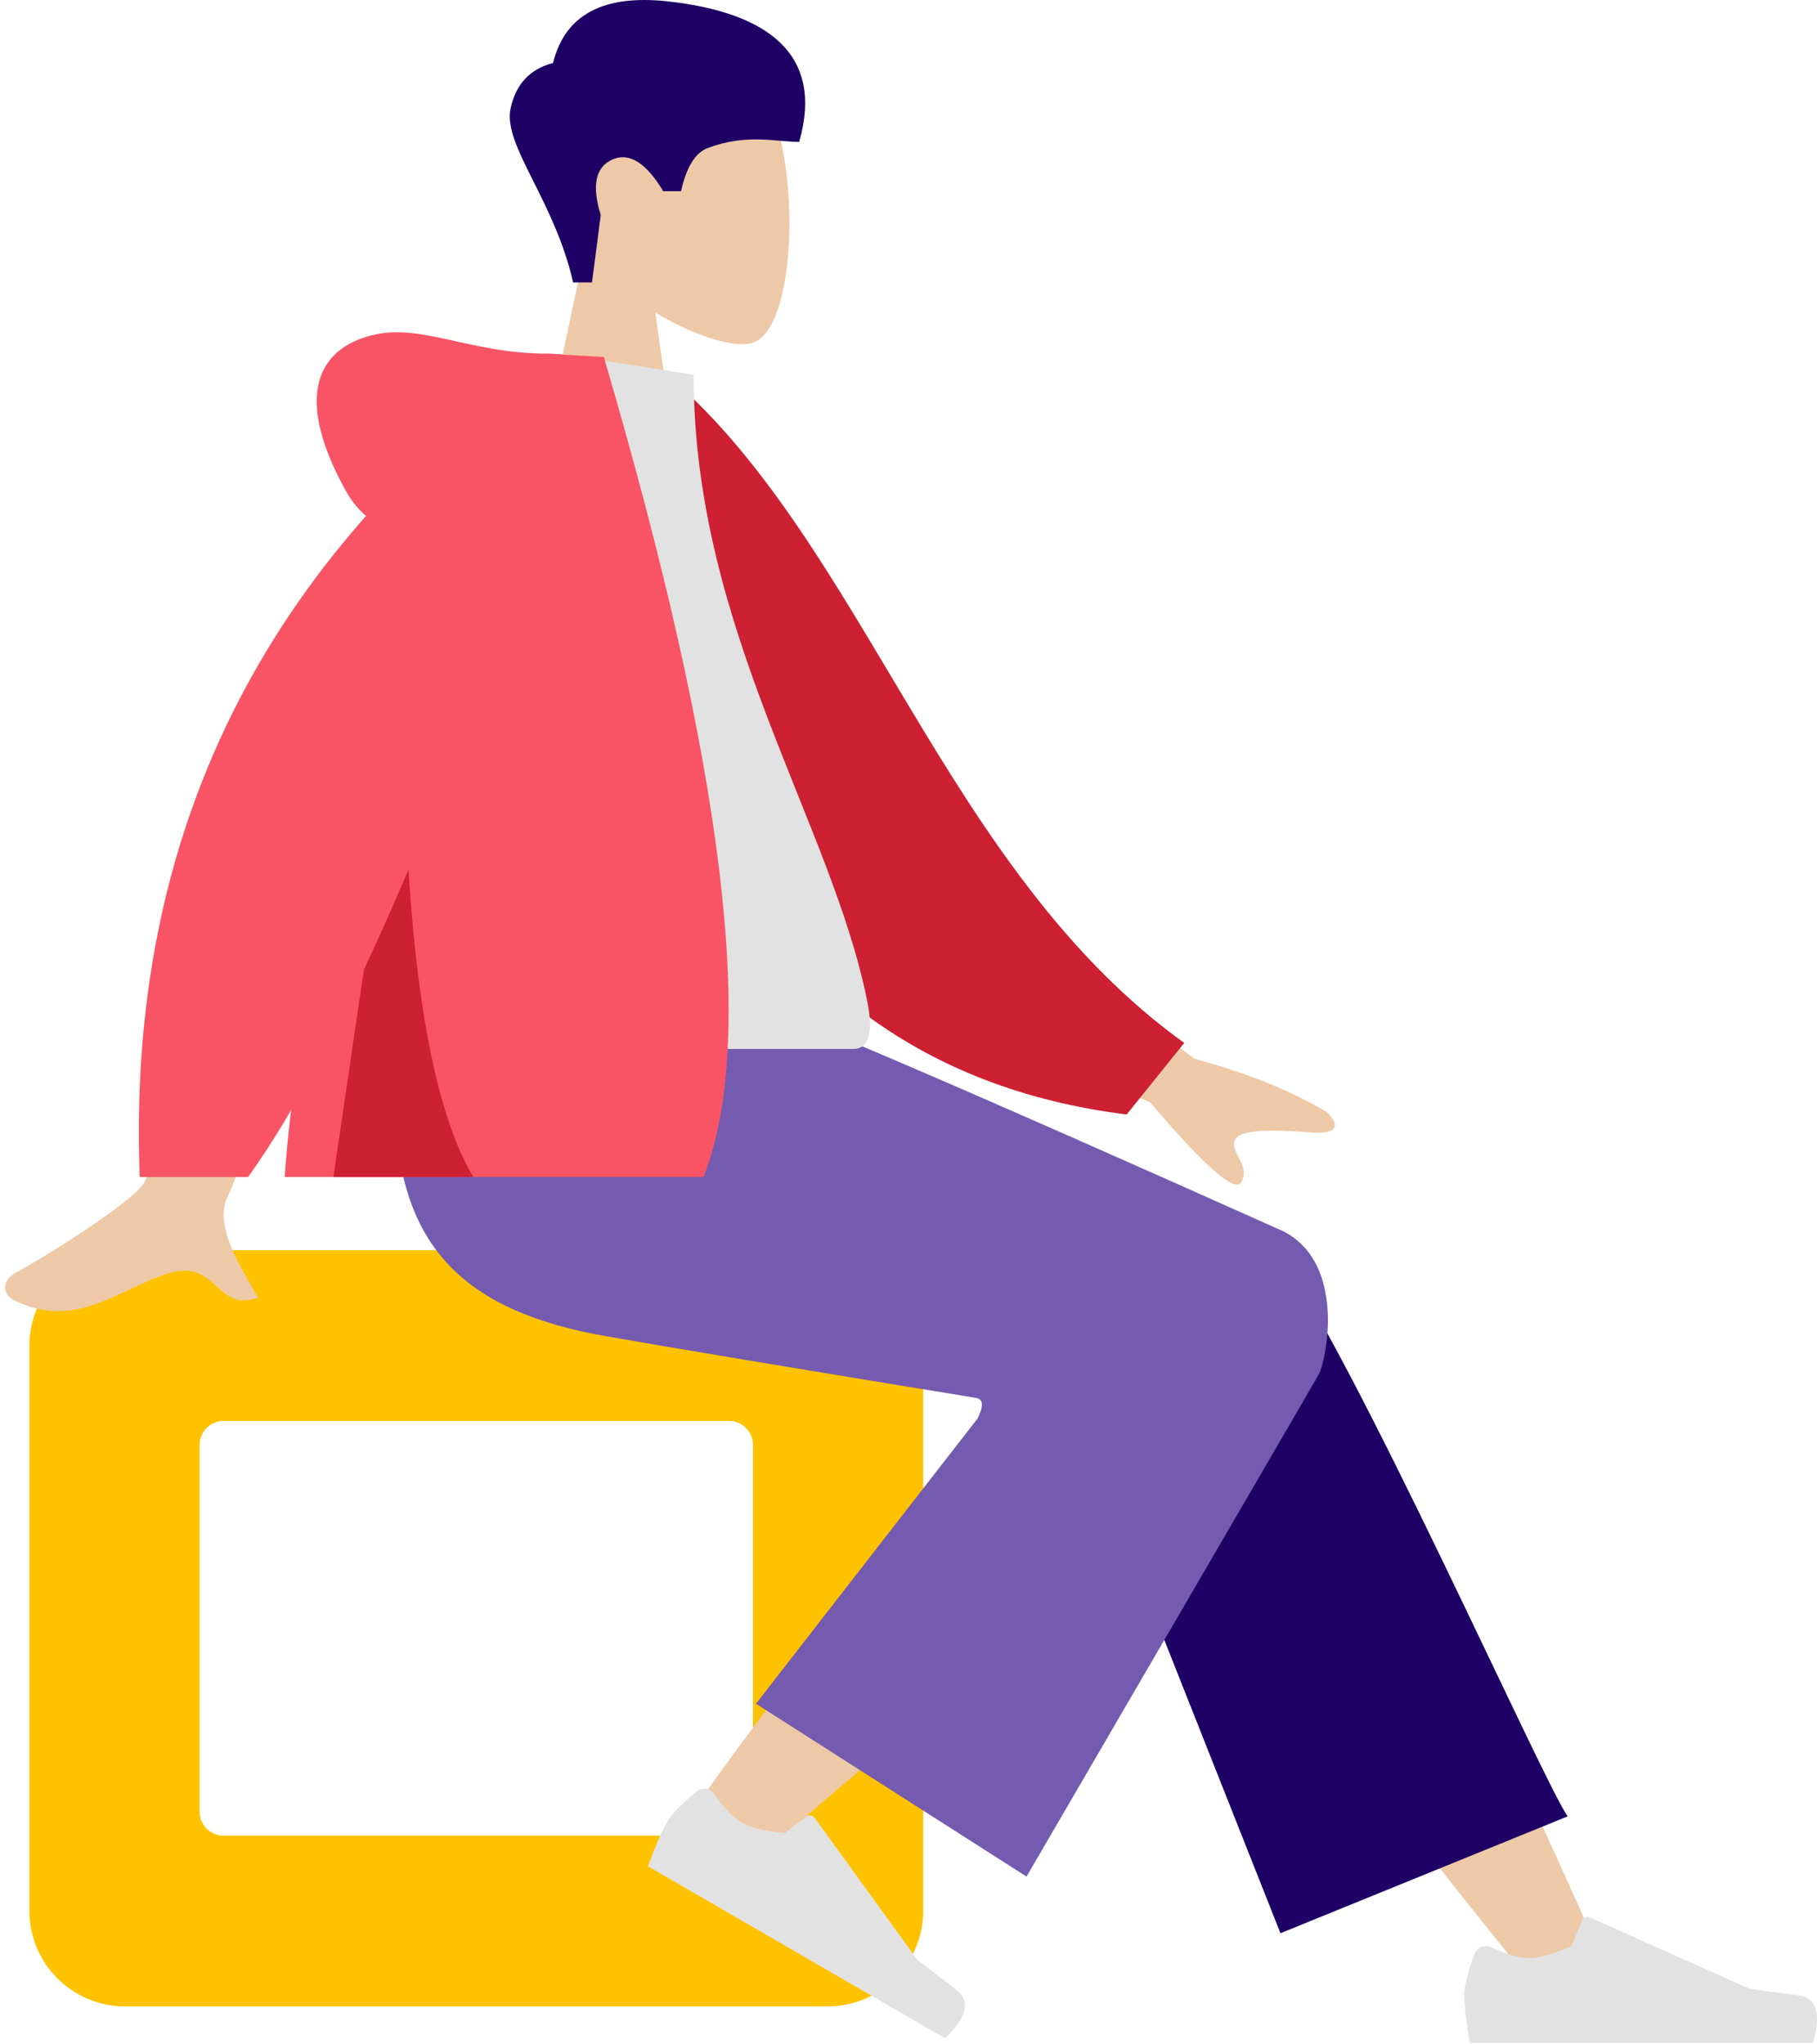 <?xml version="1.0" encoding="UTF-8"?>
<svg width="304px" height="342px" viewBox="0 0 304 342" version="1.1" xmlns="http://www.w3.org/2000/svg" xmlns:xlink="http://www.w3.org/1999/xlink">
    <!-- Generator: Sketch 61 (89581) - https://sketch.com -->
    <title>illustration-btoc-04</title>
    <desc>Created with Sketch.</desc>
    <g id="BtoC---Landing" stroke="none" stroke-width="1" fill="none" fill-rule="evenodd">
        <g transform="translate(-247, -3205)" id="block-contact">
            <g transform="translate(0, 2755)">
                <g id="illustration-btoc-04" transform="translate(399, 621) scale(-1, 1) translate(-399, -621) translate(247, 450)">
                    <path d="M210.724,16.46 C216.619,27.48 215.918,55.431 208.299,57.401 C205.261,58.186 198.788,56.262 192.2,52.28 L196.336,81.617 L171.921,81.617 L180.325,42.328 C175.638,36.81 172.466,30.048 172.996,22.471 C174.524,0.638 204.829,5.441 210.724,16.46 Z" id="Head" fill="#EEC9A8" transform="translate(193.284, 44.379) scale(-1, 1) translate(-193.284, -44.379) "></path>
                    <path d="M179.89,47.244 C176.825,33.572 168.096,24.252 169.429,18.141 C170.318,14.067 172.687,11.534 176.536,10.541 C178.527,2.464 184.947,-0.971 195.798,0.235 C212.073,2.044 222.007,8.823 217.717,23.738 C213.773,23.738 209.013,22.308 202.43,24.758 C200.341,25.536 198.848,27.947 197.948,31.992 L194.974,31.992 C192.087,27.192 189.24,25.428 186.434,26.7 C183.627,27.972 182.989,31.063 184.52,35.971 L183.054,47.244 L179.89,47.244 Z" id="Hair" fill="#1F0065" transform="translate(194.004, 23.622) scale(-1, 1) translate(-194.004, -23.622) "></path>
                    <path d="M283.082,209.144 C291.918,209.144 299.082,216.307 299.082,225.144 L299.082,319.65 C299.082,328.487 291.918,335.65 283.082,335.65 L165.541,335.65 C156.704,335.65 149.541,328.487 149.541,319.65 L149.541,225.144 C149.541,216.307 156.704,209.144 165.541,209.144 L283.082,209.144 Z M266.598,237.71 L182.025,237.71 C179.816,237.71 178.025,239.501 178.025,241.71 L178.025,241.71 L178.025,303.084 C178.025,305.294 179.816,307.084 182.025,307.084 L182.025,307.084 L266.598,307.084 C268.807,307.084 270.598,305.294 270.598,303.084 L270.598,303.084 L270.598,241.71 C270.598,239.501 268.807,237.71 266.598,237.71 L266.598,237.71 Z" id="Seat" fill="#FFC200" transform="translate(224.311, 272.397) scale(-1, 1) translate(-224.311, -272.397) "></path>
                    <path d="M104.942,330.549 C84.885,305.987 71.315,287.777 64.23,275.921 C52.098,255.619 42.17,237.555 39.036,230.654 C31.565,214.199 56.237,206.494 61.821,214.169 C70.273,225.786 88.323,262.341 115.97,323.834 L104.942,330.549 Z" id="LegLower" fill="#EEC9A8" transform="translate(76.805, 270.867) scale(-1, 1) translate(-76.805, -270.867) "></path>
                    <path d="M80.119,323.408 L42.792,229.178 C34.809,212 73.362,200.709 79.229,208.703 C92.55,226.852 124.209,298.447 128.178,303.855 L80.119,323.408 Z" id="LegLower" fill="#1F0065" transform="translate(84.943, 264.746) scale(-1, 1) translate(-84.943, -264.746) "></path>
                    <path d="M132.74,324.497 C131.696,311.655 129.729,267.201 131.606,246.628 C132.145,240.717 132.714,235.001 133.288,229.639 C134.994,213.703 164.532,214.248 162.207,229.388 C156.419,267.092 146.212,319.929 145.481,324.494 C144.457,330.893 133.395,332.568 132.74,324.497 Z" id="LegLower" fill="#EEC9A8" transform="translate(146.582, 273.9) scale(-1, 1) rotate(39) translate(-146.582, -273.9) "></path>
                    <path d="M137.683,313.019 C136.54,316.079 135.969,318.367 135.971,319.884 C135.973,321.723 136.282,324.406 136.898,327.934 C139.028,327.936 158.167,327.96 194.316,328.005 C195.802,323.067 194.938,320.399 191.722,320.001 C188.507,319.603 185.836,319.244 183.709,318.924 L156.992,306.97 C156.488,306.744 155.896,306.97 155.671,307.474 C155.666,307.483 155.662,307.493 155.658,307.503 L153.942,311.683 L153.942,311.683 C150.968,313.069 148.55,313.762 146.69,313.759 C145.172,313.757 143.074,313.139 140.394,311.903 L140.394,311.903 C139.391,311.441 138.203,311.879 137.74,312.882 C137.719,312.927 137.7,312.973 137.683,313.019 Z" id="shoe" fill="#E2E2E2" transform="translate(165.496, 317.277) scale(-1, 1) rotate(30) translate(-165.496, -317.277) "></path>
                    <path d="M1.721,326.841 C0.574,329.907 0,332.199 0,333.718 C0,335.558 0.306,338.242 0.917,341.772 C3.045,341.772 22.17,341.772 58.293,341.772 C59.785,336.828 58.924,334.159 55.711,333.765 C52.499,333.371 49.83,333.015 47.706,332.698 L21.023,320.768 C20.519,320.543 19.927,320.769 19.702,321.273 C19.697,321.282 19.693,321.291 19.69,321.301 L17.969,325.488 L17.969,325.488 C14.995,326.879 12.578,327.575 10.719,327.575 C9.203,327.575 7.107,326.959 4.431,325.726 L4.431,325.726 C3.428,325.264 2.24,325.702 1.778,326.706 C1.757,326.75 1.738,326.796 1.721,326.841 Z" id="shoe" fill="#E2E2E2" transform="translate(29.501, 331.059) scale(-1, 1) translate(-29.501, -331.059) "></path>
                    <path d="M179.183,233.884 C148.159,228.815 127.379,225.349 116.843,223.486 C86.809,218.175 78.051,201.967 83.229,166.603 L138.565,166.603 C145.888,168.724 176.486,181.84 230.358,205.952 C240.051,210.778 238.246,225.006 236.474,229.693 C236.402,229.884 220.062,257.964 187.454,313.933 L142.187,285.013 L179.268,237.292 C180.248,235.314 180.219,234.178 179.183,233.884 Z" id="Leg-and-Butt" fill="#755BB0" transform="translate(159.854, 240.268) scale(-1, 1) translate(-159.854, -240.268) "></path>
                    <path d="M89.479,152.016 L120.633,177.578 C129.298,180.417 136.485,183.761 142.197,187.61 C143.523,188.956 145.071,191.622 139.318,190.874 C133.564,190.126 127.479,189.598 126.578,191.532 C125.678,193.467 129.05,196.013 127.299,198.595 C126.131,200.316 121.29,195.593 112.775,184.426 L81.385,169.399 L89.479,152.016 Z" id="Arm" fill="#EEC9A8" transform="translate(112.41, 175.477) scale(-1, 1) rotate(-3) translate(-112.41, -175.477) "></path>
                    <path d="M265.918,141.81 C273.173,175.793 277.865,194.527 279.995,198.014 C281.557,200.571 293.119,208.339 301.142,212.777 C304.363,214.559 303.03,216.838 301.813,217.444 C291.92,222.369 285.407,216.545 276.844,213.331 C267.463,209.81 268.255,219.753 260.818,217.068 C263.102,212.939 268.441,205.256 265.918,200.211 C264.797,197.969 257.201,178.526 243.131,141.882 L265.918,141.81 Z" id="Arm" fill="#EEC9A8"></path>
                    <path d="M101.719,68.934 L110.351,66.66 C145.329,91.984 163.418,144.93 205.779,170.109 L197.23,182.873 C127.34,180.337 104.429,115.83 101.719,68.934 Z" id="Coat-Back" fill="#CD2032" transform="translate(153.749, 124.767) scale(-1, 1) rotate(5) translate(-153.749, -124.767) "></path>
                    <path d="M158.442,175.477 C193.713,175.477 219.658,175.477 236.276,175.477 C239.833,175.477 239.163,170.326 238.649,167.727 C232.715,137.733 209.552,105.4 209.552,62.703 L187.101,59.172 C168.531,89.124 162.109,126.001 158.442,175.477 Z" id="Shirt" fill="#E2E2E2" transform="translate(198.752, 117.325) scale(-1, 1) translate(-198.752, -117.325) "></path>
                    <path d="M243.372,80.706 C226.693,91.493 215.618,91.936 210.148,82.037 C201.942,67.187 204.905,59.012 213.675,56.324 C222.444,53.637 230.265,59.172 244.237,59.172 C253.552,59.172 253.263,66.35 243.372,80.706 Z" id="hood" fill="#F85465" transform="translate(228.165, 72.366) scale(-1, 1) translate(-228.165, -72.366) "></path>
                    <path d="M182.094,196.901 L252.157,196.901 C261.199,173.984 255.637,128.256 235.472,59.718 L225.939,59.172 C209.33,89.212 185.374,147.281 182.094,196.901 Z" id="Clothes-Body" fill="#F85465" transform="translate(219.225, 128.037) scale(-1, 1) translate(-219.225, -128.037) "></path>
                    <path d="M236.519,117.325 C236.696,157.546 240.596,184.071 248.217,196.901 L224.82,196.901 L236.519,117.325 Z" id="Shade" fill="#CD2032" transform="translate(236.519, 157.113) scale(-1, 1) translate(-236.519, -157.113) "></path>
                    <path d="M273.593,59.172 C226.08,93.899 203.429,139.809 205.639,196.901 L223.769,196.901 C239.522,174.973 258.522,130.762 280.77,64.27 L273.593,59.172 Z" id="Clothes-Front" fill="#F85465" transform="translate(243.131, 128.037) scale(-1, 1) translate(-243.131, -128.037) "></path>
                </g>
            </g>
        </g>
    </g>
</svg>